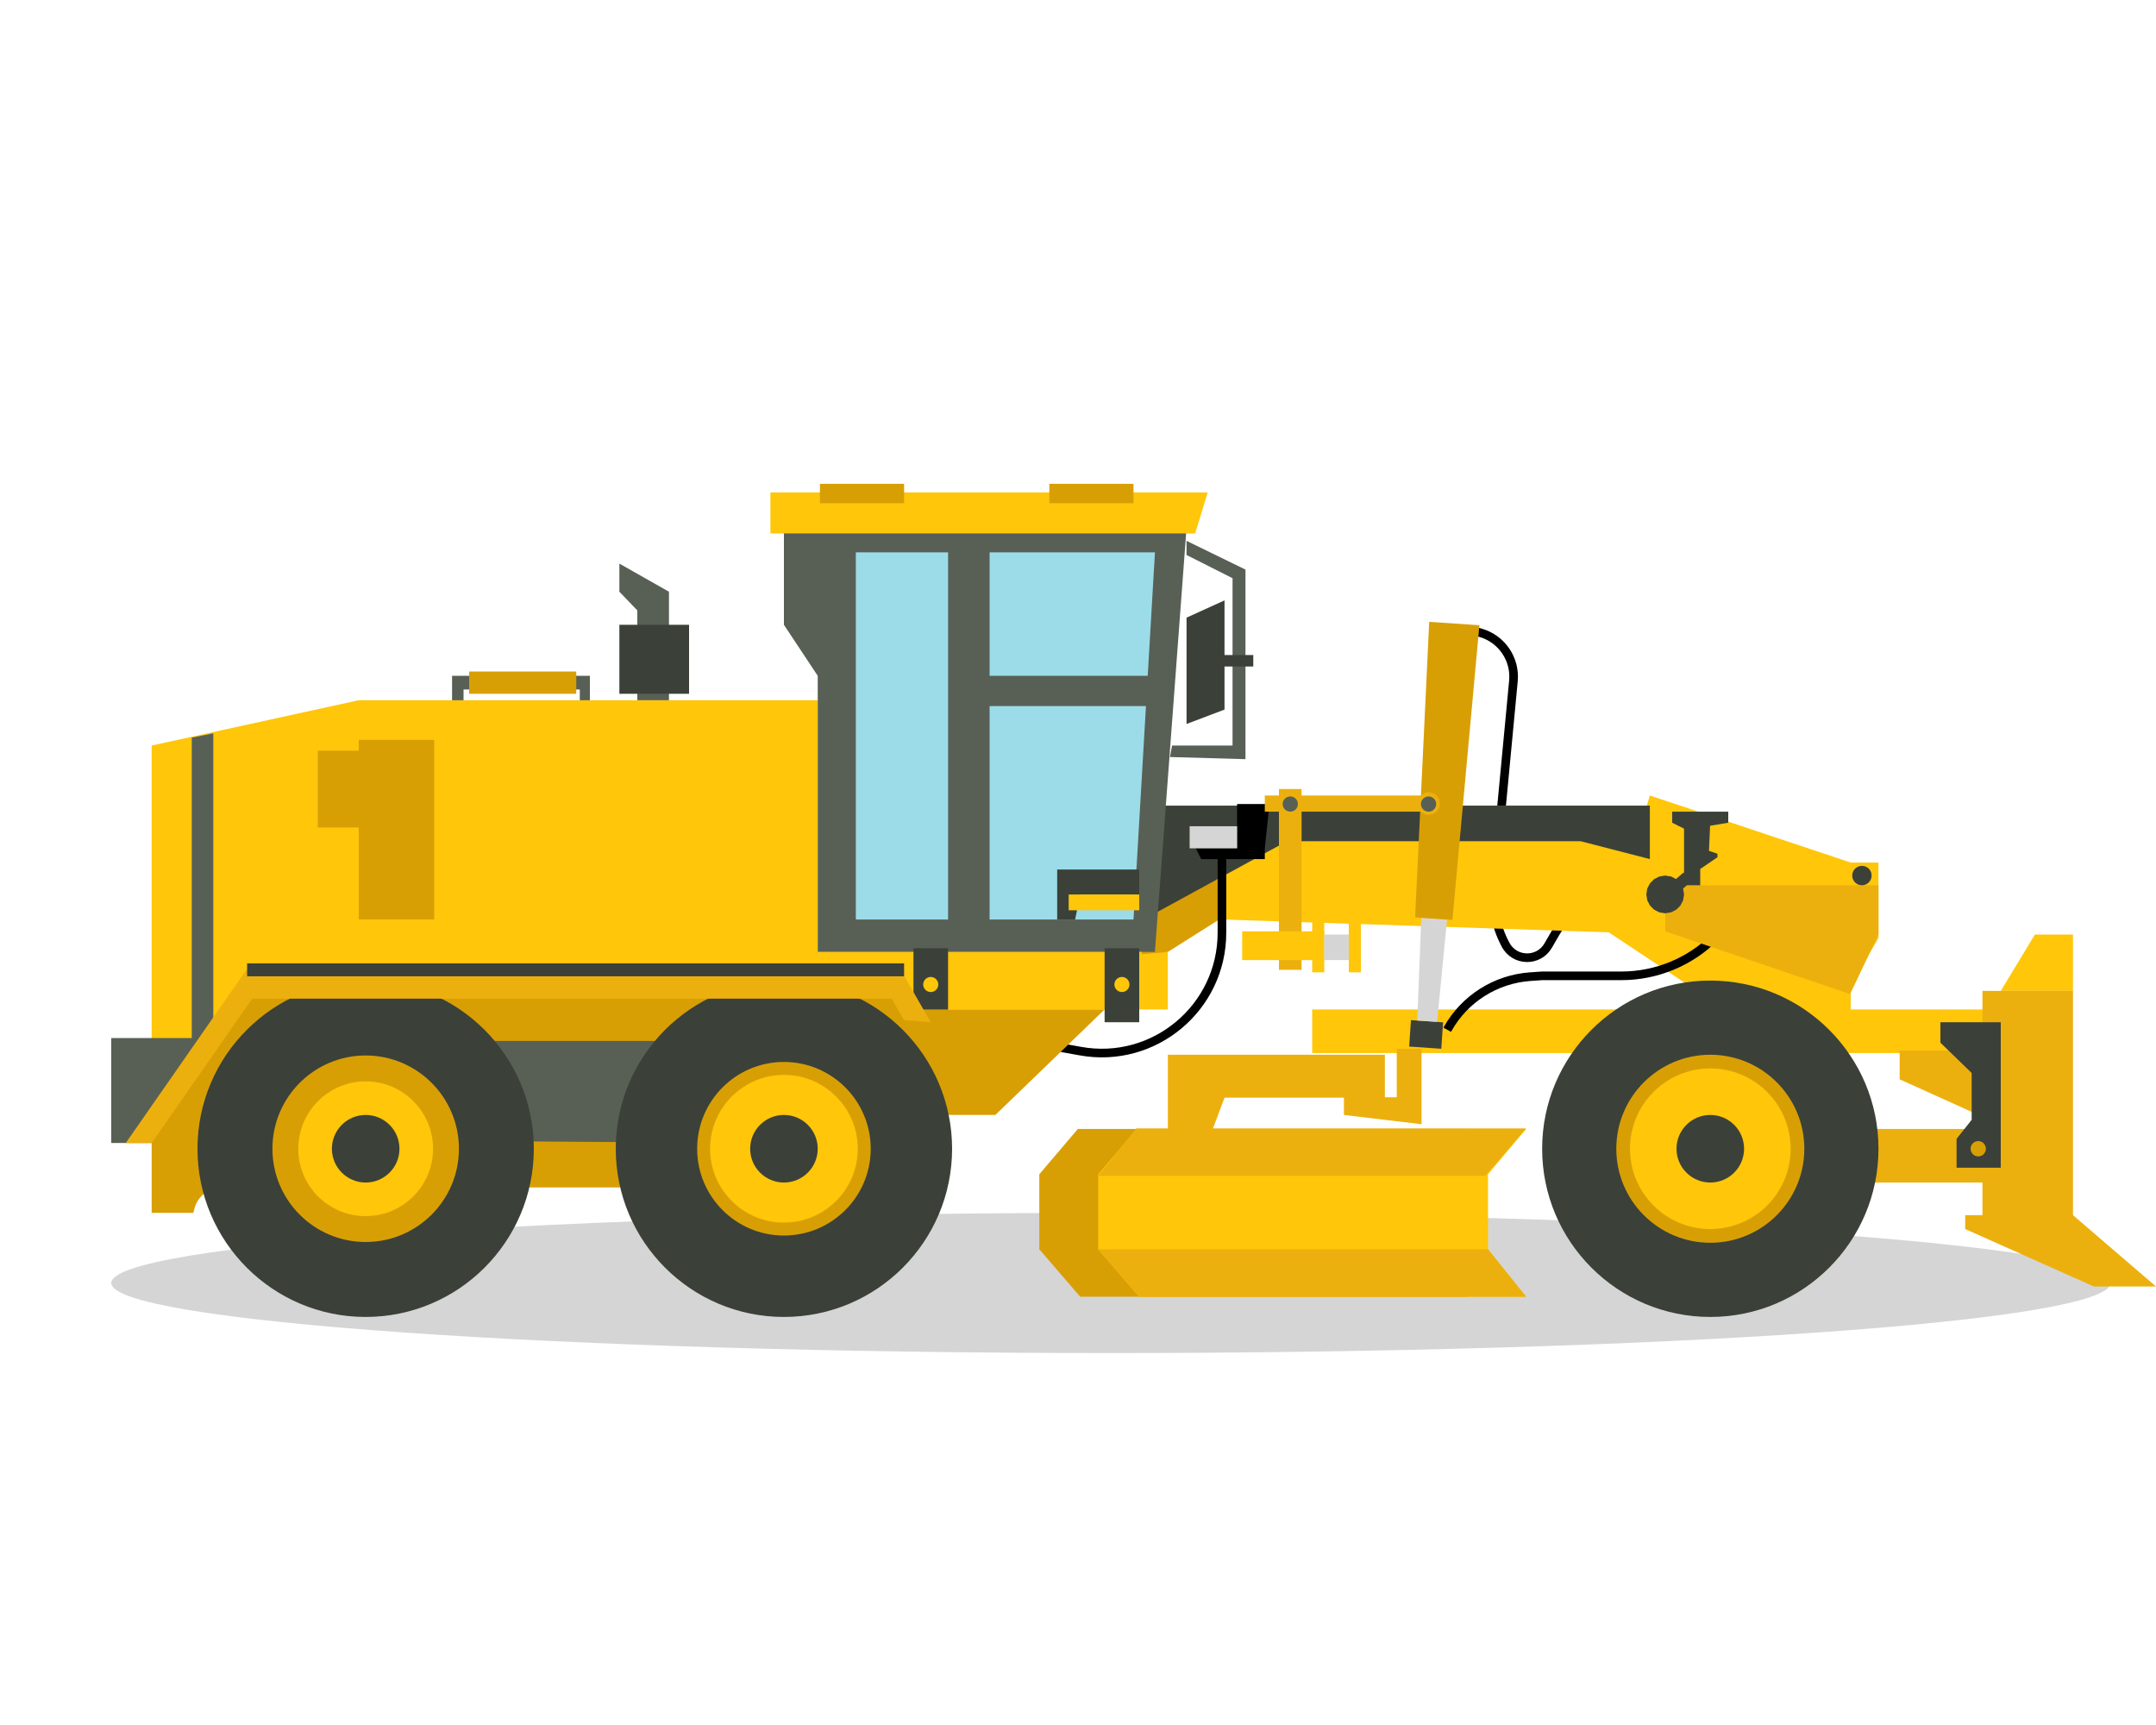 <?xml version="1.0" encoding="UTF-8" standalone="no"?>
<!DOCTYPE svg PUBLIC "-//W3C//DTD SVG 1.1//EN" "http://www.w3.org/Graphics/SVG/1.1/DTD/svg11.dtd">
<svg version="1.1" xmlns="http://www.w3.org/2000/svg" xmlns:xlink="http://www.w3.org/1999/xlink" preserveAspectRatio="xMidYMid meet" viewBox="0 0 500 400" width="500" height="400"><defs><path d="M363.8 211.78C363.05 212.5 361.47 214.98 359.07 219.21C356.86 223.12 351.2 223.01 349.14 219.02C348.47 217.73 349.96 220.62 348.97 218.7C346.9 214.7 346.03 210.19 346.45 205.71C347.52 194.41 349.94 168.84 350.98 157.91C351.46 152.87 348.3 148.19 343.44 146.76C343.22 146.69 342.67 146.53 341.8 146.28" id="coCN8gk2u"></path><path d="M435.64 200.01L435.64 217.54L429.2 228.46L429.2 234.08L461.3 234.08L461.3 244.19L304.31 244.19L304.31 234.08L410.7 234.08L391.31 228.29L373.12 216.21L373.13 216.19L315.6 214.28L315.6 225.46L312.81 225.46L312.81 214.19L307.1 214L307.1 225.46L304.31 225.46L304.31 213.91L283.38 213.21L283.38 186.81L381.92 186.81L382.62 184.46L429.2 200.01L435.64 200.01ZM270.84 220.74L270.84 234.08L189.64 234.08L189.64 240.88L35.17 240.88L35.17 172.88L83.14 162.38L189.64 162.38L189.64 220.74L270.84 220.74ZM464 229.78L471.91 216.71L480.75 216.71L480.75 229.78L464 229.78Z" id="b1YqBAoVVF"></path><path d="M398.3 216.71C398.05 216.97 397.89 217.13 397.82 217.19C392.05 223.01 384.2 226.28 376.01 226.28C373.56 226.28 367.44 226.28 357.64 226.28C356.16 226.38 355.24 226.45 354.87 226.47C346.87 227.04 339.68 231.58 335.75 238.57C335.73 238.6 335.69 238.67 335.63 238.78" id="fi3Yt2aCa"></path><path d="M257.63 313.75C129.68 313.75 25.8 306.47 25.8 297.5C25.8 288.52 129.68 281.24 257.63 281.24C385.58 281.24 489.46 288.52 489.46 297.5C489.46 306.47 385.58 313.75 257.63 313.75Z" id="b122gSga7S"></path><path d="M500 298.32L485.6 298.32L455.75 285L455.75 281.78L459.75 281.78L459.75 274.21L434.05 274.21L434.05 261.79L459.75 261.79L459.75 258.95L440.55 250.28L440.55 243.61L459.75 243.61L459.75 229.78L480.75 229.78L480.75 281.78L500 298.32Z" id="ckWs6iyPD"></path><path d="M49.47 240.71L184.47 240.71L184.47 265.04L25.8 265.04L25.8 240.71L44.47 240.71L44.47 171.04L49.47 170.04L49.47 240.71Z" id="d8JQbG4TA"></path><path d="M134.46 159.88L134.46 162.38L136.8 162.38L136.8 156.71L104.84 156.71L104.84 162.38L107.5 162.38L107.5 159.88L134.46 159.88Z" id="dt386mFNG"></path><path d="M133.64 155.71L133.64 160.88L108.8 160.88L108.8 155.71L133.64 155.71Z" id="a3d8UDsz9E"></path><path d="M143.64 137.21L143.64 130.69L155.14 137.21L143.64 130.69L155.14 137.21L143.64 130.69L155.14 137.21L155.14 162.38L147.8 162.38L147.8 141.54L143.64 137.21Z" id="g44sWttsFQ"></path><path d="M159.8 144.88L159.8 160.88L143.64 160.88L143.64 144.88L159.8 144.88Z" id="a61LFnjfAV"></path><path d="M267.87 127.74L264.2 213.21L198.5 213.21L198.5 127.74L267.87 127.74Z" id="a2i64MdGYj"></path><path d="M283.38 203.88L283.38 212.82L270.84 220.74L264.75 221.27L264.75 203.88L283.38 203.88Z" id="ecTHoIV7A"></path><path d="M382.62 186.81L382.62 199.21L366.55 195.06L298.47 195.06L265.23 213.21L265.23 186.81L382.62 186.81Z" id="bv3aWPslm"></path><path d="M189.64 220.74L189.64 156.71L181.8 144.88L181.8 122.41L275.17 122.41L267.84 220.74L189.64 220.74ZM229.5 213.21L262.87 213.21L265.76 163.74L229.5 163.74L229.5 213.21ZM198.5 213.21L219.87 213.21L219.87 128.08L198.5 128.08L198.5 213.21ZM288.84 176.04L271.32 175.54L271.82 172.88L285.84 172.88L285.84 134.08L275.17 128.69L275.17 125.41L288.84 132.08L288.84 176.04ZM229.5 156.71L266.17 156.71L267.84 128.08L229.5 128.08L229.5 156.71Z" id="f3Q5CNH8lJ"></path><path d="M264.2 219.88L264.2 237.04L256.17 237.04L256.17 219.88L264.2 219.88Z" id="eaElVJVc8"></path><path d="M219.87 219.88L219.87 237.04L211.84 237.04L211.84 219.88L219.87 219.88Z" id="d1UTlInem7"></path><path d="M264.2 201.63L264.2 207.41L250.5 207.41L249.34 213.21L245.17 213.21L245.17 201.63L264.2 201.63Z" id="b2XNaUD0ac"></path><path d="M264.2 207.42L264.2 211.08L247.84 211.08L247.84 207.42L264.2 207.42Z" id="addBRYPaN"></path><path d="M283.98 139.22L283.98 164.54L275.17 167.88L275.17 143.22L283.98 139.22Z" id="b2hJeUODq"></path><path d="M290.65 151.89L290.65 154.55L280.08 154.55L280.08 151.89L290.65 151.89Z" id="f1t2ew7Pl6"></path><path d="M396.64 305.38C375.11 305.38 357.64 287.9 357.64 266.38C357.64 244.85 375.11 227.38 396.64 227.38C418.16 227.38 435.64 244.85 435.64 266.38C435.64 287.9 418.16 305.38 396.64 305.38Z" id="aUesGEJb2"></path><path d="M396.64 288.18C384.61 288.18 374.84 278.41 374.84 266.38C374.84 254.34 384.61 244.58 396.64 244.58C408.67 244.58 418.44 254.34 418.44 266.38C418.44 278.41 408.67 288.18 396.64 288.18Z" id="b3uFWX9w1"></path><path d="M396.64 285C386.36 285 378.01 276.66 378.01 266.38C378.01 256.1 386.36 247.75 396.64 247.75C406.92 247.75 415.27 256.1 415.27 266.38C415.27 276.66 406.92 285 396.64 285Z" id="bMKpXXftR"></path><path d="M396.64 274.21C392.31 274.21 388.8 270.7 388.8 266.38C388.8 262.05 392.31 258.54 396.64 258.54C400.96 258.54 404.47 262.05 404.47 266.38C404.47 270.7 400.96 274.21 396.64 274.21Z" id="a1ljA9NLRV"></path><path d="M293.32 199.21L278.57 199.21L277.32 196.71L286.9 196.71L286.9 186.44L294.4 186.44L293.32 196.73L293.32 199.21Z" id="c3lxO6QBkK"></path><path d="M280.08 114.19L277.17 123.69L178.67 123.69L178.67 114.19L280.08 114.19Z" id="c51fLlu1VK"></path><path d="M209.67 112.19L209.67 116.69L190.15 116.69L190.15 112.19L209.67 112.19Z" id="cBNzXwr0V"></path><path d="M262.87 112.19L262.87 116.69L243.35 116.69L243.35 112.19L262.87 112.19Z" id="ddgpyjT8w"></path><path d="M249.96 261.79L340.27 261.79L331.43 272.29L331.43 289.69L340.27 300.69L250.51 300.69L241.03 289.69L241.03 272.29L249.96 261.79Z" id="c5SC5gsjWg"></path><path d="M263.62 261.79L353.93 261.79L345.09 272.29L345.09 289.69L353.93 300.69L264.17 300.69L254.69 289.69L254.69 272.29L263.62 261.79Z" id="b6NRMx6msy"></path><path d="M215.85 230.04C214.89 230.04 214.1 229.26 214.1 228.29C214.1 227.33 214.89 226.54 215.85 226.54C216.82 226.54 217.6 227.33 217.6 228.29C217.6 229.26 216.82 230.04 215.85 230.04Z" id="b9AeHss3V"></path><path d="M260.19 230.04C259.22 230.04 258.44 229.26 258.44 228.29C258.44 227.33 259.22 226.54 260.19 226.54C261.15 226.54 261.94 227.33 261.94 228.29C261.94 229.26 261.15 230.04 260.19 230.04Z" id="dYcEwuQyq"></path><path d="M334.67 237.06L334.25 243.19L326.8 242.68L327.22 236.55L334.67 237.06Z" id="bWcgssRqs"></path><path d="M335.59 213.23L333.28 236.96L328.68 236.65L329.61 212.82L335.59 213.23Z" id="ayHHsclX3"></path><path d="M343.09 144.98L336.83 213.32L328.18 212.73L331.45 144.19L343.09 144.98Z" id="b5eSbgy5D"></path><path d="M332.3 184.46L332.3 188.21L301.85 188.21L301.85 224.89L296.6 224.89L296.6 188.21L293.32 188.21L293.32 184.46L296.6 184.46L296.6 182.96L301.85 182.96L301.85 184.46L332.3 184.46Z" id="b2mGmbParx"></path><path d="M331.3 188.96C329.85 188.96 328.68 187.78 328.68 186.34C328.68 184.89 329.85 183.71 331.3 183.71C332.75 183.71 333.93 184.89 333.93 186.34C333.93 187.78 332.75 188.96 331.3 188.96Z" id="d3xL7vZ4Mn"></path><path d="M331.3 188.21C330.33 188.21 329.53 187.42 329.53 186.44C329.53 185.47 330.33 184.68 331.3 184.68C332.28 184.68 333.07 185.47 333.07 186.44C333.07 187.42 332.28 188.21 331.3 188.21Z" id="fZfKsNBe9"></path><path d="M299.23 188.21C298.25 188.21 297.46 187.42 297.46 186.44C297.46 185.47 298.25 184.68 299.23 184.68C300.21 184.68 301 185.47 301 186.44C301 187.42 300.21 188.21 299.23 188.21Z" id="k79OZkYusf"></path><path d="M307.1 215.96L307.1 222.63L288.07 222.63L288.07 215.96L307.1 215.96Z" id="c3rxzZxHc1"></path><path d="M312.81 216.71L312.81 222.63L307.1 222.63L307.1 216.71L312.81 216.71Z" id="cGHUm62AK"></path><path d="M283.38 198.35C283.38 207.92 283.38 213.91 283.38 216.3C283.38 233.69 267.63 246.84 250.52 243.73C249.93 243.63 248.47 243.36 246.12 242.94" id="bGL4tVQ7H"></path><path d="M286.9 191.59L286.9 196.71L275.89 196.71L275.89 191.59L286.9 191.59Z" id="bL7PppAiI"></path><path d="M353.93 300.69L264.17 300.69L254.69 289.69L345.09 289.69L353.93 300.69Z" id="a3bnZvoCOw"></path><path d="M435.64 205.28L435.64 216.71L429.06 230.51L386.18 215.96L386.18 205.28L435.64 205.28Z" id="aJZl5rxXv"></path><path d="M431.8 205.28C430.56 205.28 429.55 204.27 429.55 203.03C429.55 201.78 430.56 200.78 431.8 200.78C433.04 200.78 434.05 201.78 434.05 203.03C434.05 204.27 433.04 205.28 431.8 205.28Z" id="c2hYCRo1Qy"></path><path d="M398.3 198.78L394.3 201.51L394.3 205.28L391.21 205.28L390.33 206.03L390.55 207.4L390.33 208.78L389.71 209.98L388.76 210.93L387.56 211.55L386.18 211.78L384.79 211.55L383.59 210.93L382.65 209.98L382.02 208.78L381.8 207.4L382.02 206.02L382.65 204.82L383.59 203.87L384.79 203.25L386.18 203.03L387.56 203.25L388.68 203.83L390.41 202.34L390.55 202.5L390.55 192.15L387.8 190.78L387.8 188.21L400.8 188.21L400.8 190.78L396.59 191.48L396.33 197.3L396.33 197.3L398.3 197.96L398.3 198.78Z" id="h2pffHUxgX"></path><path d="M457.25 259.67L457.25 248.81L450 241.78L450 237.04L464 237.04L464 270.78L453.75 270.78L453.75 264.08L457.25 259.67Z" id="a35Mefys0N"></path><path d="M458.78 268.15C457.8 268.15 457 267.36 457 266.38C457 265.4 457.8 264.6 458.78 264.6C459.76 264.6 460.55 265.4 460.55 266.38C460.55 267.36 459.76 268.15 458.78 268.15Z" id="a1sY9nw3lw"></path><path d="M311.67 258.54L311.67 254.54L283.98 254.54L281.3 261.66L353.93 261.66L344.45 272.66L254.69 272.66L263.53 261.66L270.84 261.66L270.84 244.58L321.17 244.58L321.17 254.44L323.92 254.44L323.92 243.19L329.67 243.19L329.67 260.69L311.67 258.54Z" id="c2zbLhD5QT"></path><path d="M83.2 213.21L83.2 191.88L73.7 191.88L73.7 174.08L83.2 174.08L83.2 171.57L100.7 171.57L100.7 213.21L83.2 213.21Z" id="jvSvxsPY"></path><path d="M256.17 234.08L230.84 258.54L186.24 258.54L186.24 240.19L178.67 241.37L66.18 241.37L51.76 264.19L177.17 265.07L177.17 275.35L51.48 275.35L51.25 275.35L51.03 275.37L50.81 275.38L50.58 275.41L50.36 275.44L50.15 275.48L49.93 275.53L49.72 275.59L49.51 275.65L49.3 275.72L49.1 275.79L48.9 275.87L48.7 275.96L48.5 276.06L48.31 276.16L48.12 276.26L47.94 276.38L47.76 276.49L47.58 276.62L47.41 276.75L47.24 276.88L47.08 277.02L46.92 277.17L46.77 277.32L46.62 277.48L46.47 277.64L46.33 277.81L46.2 277.98L46.07 278.15L45.95 278.33L45.83 278.52L45.72 278.71L45.62 278.9L45.52 279.1L45.42 279.3L45.34 279.5L45.26 279.71L45.19 279.92L45.12 280.14L45.06 280.36L45.06 280.38L45.05 280.4L45.04 280.44L45.02 280.51L45.01 280.55L45 280.59L44.99 280.63L44.98 280.67L44.97 280.71L44.96 280.74L44.95 280.79L44.94 280.81L44.94 280.84L44.93 280.87L44.92 280.89L44.92 280.92L44.91 280.95L44.9 280.98L44.89 281.01L44.89 281.04L44.88 281.07L44.87 281.1L44.86 281.14L44.86 281.17L44.85 281.2L44.84 281.24L35.17 281.24L35.17 264.07L35.73 264.07L57.14 227.05L209.67 227.05L209.67 234.08L256.17 234.08Z" id="bYFIN0pS"></path><path d="M84.8 305.38C63.28 305.38 45.8 287.9 45.8 266.38C45.8 244.85 63.28 227.38 84.8 227.38C106.33 227.38 123.8 244.85 123.8 266.38C123.8 287.9 106.33 305.38 84.8 305.38Z" id="dhetE8bnn"></path><path d="M84.8 285C74.52 285 66.18 276.66 66.18 266.38C66.18 256.1 74.52 247.75 84.8 247.75C95.08 247.75 103.43 256.1 103.43 266.38C103.43 276.66 95.08 285 84.8 285Z" id="g2rRNsWhB0"></path><mask id="maskas15gRy6B" x="60.18" y="241.75" width="49.25" height="49.25" maskUnits="userSpaceOnUse"><rect x="60.18" y="241.75" width="49.25" height="49.25" fill="white"></rect><use xlink:href="#g2rRNsWhB0" opacity="1" fill="black"></use></mask><path d="M181.8 305.38C160.28 305.38 142.8 287.9 142.8 266.38C142.8 244.85 160.28 227.38 181.8 227.38C203.33 227.38 220.8 244.85 220.8 266.38C220.8 287.9 203.33 305.38 181.8 305.38Z" id="g1y6u3lY1m"></path><path d="M181.8 285C171.52 285 163.18 276.66 163.18 266.38C163.18 256.1 171.52 247.75 181.8 247.75C192.08 247.75 200.43 256.1 200.43 266.38C200.43 276.66 192.08 285 181.8 285Z" id="gu3N7PUPf"></path><path d="M181.8 274.21C177.48 274.21 173.97 270.7 173.97 266.38C173.97 262.05 177.48 258.54 181.8 258.54C186.13 258.54 189.64 262.05 189.64 266.38C189.64 270.7 186.13 274.21 181.8 274.21Z" id="b40DxiVdWL"></path><path d="M84.8 274.21C80.48 274.21 76.97 270.7 76.97 266.38C76.97 262.05 80.48 258.54 84.8 258.54C89.13 258.54 92.64 262.05 92.64 266.38C92.64 270.7 89.13 274.21 84.8 274.21Z" id="a16sWHLHxS"></path><path d="M209.67 236.55L206.78 231.58L58.48 231.58L35.17 265.04L29.17 265.04L57.14 224.89L208.88 224.89L215.85 237.04L209.67 236.55Z" id="bOzk7uJ4h"></path><path d="M209.67 224.89L57.31 224.89" id="f3YKXI0jzd"></path></defs><g><g><g><use xlink:href="#coCN8gk2u" opacity="1" fill="#000000" fill-opacity="0"></use><g><use xlink:href="#coCN8gk2u" opacity="1" fill-opacity="0" stroke="#000000" stroke-width="2" stroke-opacity="1"></use></g></g><g><use xlink:href="#b1YqBAoVVF" opacity="1" fill="#ffc60a" fill-opacity="1"></use><g><use xlink:href="#b1YqBAoVVF" opacity="1" fill-opacity="0" stroke="#000000" stroke-width="1" stroke-opacity="0"></use></g></g><g><use xlink:href="#fi3Yt2aCa" opacity="1" fill="#000000" fill-opacity="0"></use><g><use xlink:href="#fi3Yt2aCa" opacity="1" fill-opacity="0" stroke="#000000" stroke-width="2" stroke-opacity="1"></use></g></g><g><use xlink:href="#b122gSga7S" opacity="1" fill="#d5d5d5" fill-opacity="1"></use><g><use xlink:href="#b122gSga7S" opacity="1" fill-opacity="0" stroke="#000000" stroke-width="1" stroke-opacity="0"></use></g></g><g><use xlink:href="#ckWs6iyPD" opacity="1" fill="#ecb00e" fill-opacity="1"></use><g><use xlink:href="#ckWs6iyPD" opacity="1" fill-opacity="0" stroke="#000000" stroke-width="1" stroke-opacity="0"></use></g></g><g><use xlink:href="#d8JQbG4TA" opacity="1" fill="#586056" fill-opacity="1"></use><g><use xlink:href="#d8JQbG4TA" opacity="1" fill-opacity="0" stroke="#000000" stroke-width="1" stroke-opacity="0"></use></g></g><g><use xlink:href="#dt386mFNG" opacity="1" fill="#586056" fill-opacity="1"></use><g><use xlink:href="#dt386mFNG" opacity="1" fill-opacity="0" stroke="#000000" stroke-width="1" stroke-opacity="0"></use></g></g><g><use xlink:href="#a3d8UDsz9E" opacity="1" fill="#d89f05" fill-opacity="1"></use><g><use xlink:href="#a3d8UDsz9E" opacity="1" fill-opacity="0" stroke="#000000" stroke-width="1" stroke-opacity="0"></use></g></g><g><use xlink:href="#g44sWttsFQ" opacity="1" fill="#586056" fill-opacity="1"></use><g><use xlink:href="#g44sWttsFQ" opacity="1" fill-opacity="0" stroke="#000000" stroke-width="1" stroke-opacity="0"></use></g></g><g><use xlink:href="#a61LFnjfAV" opacity="1" fill="#3b4139" fill-opacity="1"></use><g><use xlink:href="#a61LFnjfAV" opacity="1" fill-opacity="0" stroke="#000000" stroke-width="1" stroke-opacity="0"></use></g></g><g><use xlink:href="#a2i64MdGYj" opacity="1" fill="#9cdce9" fill-opacity="1"></use><g><use xlink:href="#a2i64MdGYj" opacity="1" fill-opacity="0" stroke="#000000" stroke-width="1" stroke-opacity="0"></use></g></g><g><use xlink:href="#ecTHoIV7A" opacity="1" fill="#d89f05" fill-opacity="1"></use><g><use xlink:href="#ecTHoIV7A" opacity="1" fill-opacity="0" stroke="#000000" stroke-width="1" stroke-opacity="0"></use></g></g><g><use xlink:href="#bv3aWPslm" opacity="1" fill="#3b4139" fill-opacity="1"></use><g><use xlink:href="#bv3aWPslm" opacity="1" fill-opacity="0" stroke="#000000" stroke-width="1" stroke-opacity="0"></use></g></g><g><use xlink:href="#f3Q5CNH8lJ" opacity="1" fill="#586056" fill-opacity="1"></use><g><use xlink:href="#f3Q5CNH8lJ" opacity="1" fill-opacity="0" stroke="#000000" stroke-width="1" stroke-opacity="0"></use></g></g><g><use xlink:href="#eaElVJVc8" opacity="1" fill="#3b4139" fill-opacity="1"></use><g><use xlink:href="#eaElVJVc8" opacity="1" fill-opacity="0" stroke="#000000" stroke-width="1" stroke-opacity="0"></use></g></g><g><use xlink:href="#d1UTlInem7" opacity="1" fill="#3b4139" fill-opacity="1"></use><g><use xlink:href="#d1UTlInem7" opacity="1" fill-opacity="0" stroke="#000000" stroke-width="1" stroke-opacity="0"></use></g></g><g><use xlink:href="#b2XNaUD0ac" opacity="1" fill="#3b4139" fill-opacity="1"></use><g><use xlink:href="#b2XNaUD0ac" opacity="1" fill-opacity="0" stroke="#000000" stroke-width="1" stroke-opacity="0"></use></g></g><g><use xlink:href="#addBRYPaN" opacity="1" fill="#ffc60a" fill-opacity="1"></use><g><use xlink:href="#addBRYPaN" opacity="1" fill-opacity="0" stroke="#000000" stroke-width="1" stroke-opacity="0"></use></g></g><g><use xlink:href="#b2hJeUODq" opacity="1" fill="#3b4139" fill-opacity="1"></use><g><use xlink:href="#b2hJeUODq" opacity="1" fill-opacity="0" stroke="#000000" stroke-width="1" stroke-opacity="0"></use></g></g><g><use xlink:href="#f1t2ew7Pl6" opacity="1" fill="#3b4139" fill-opacity="1"></use><g><use xlink:href="#f1t2ew7Pl6" opacity="1" fill-opacity="0" stroke="#000000" stroke-width="1" stroke-opacity="0"></use></g></g><g><use xlink:href="#aUesGEJb2" opacity="1" fill="#3b4139" fill-opacity="1"></use><g><use xlink:href="#aUesGEJb2" opacity="1" fill-opacity="0" stroke="#000000" stroke-width="1" stroke-opacity="0"></use></g></g><g><use xlink:href="#b3uFWX9w1" opacity="1" fill="#d89f05" fill-opacity="1"></use><g><use xlink:href="#b3uFWX9w1" opacity="1" fill-opacity="0" stroke="#000000" stroke-width="1" stroke-opacity="0"></use></g></g><g><use xlink:href="#bMKpXXftR" opacity="1" fill="#ffc60a" fill-opacity="1"></use><g><use xlink:href="#bMKpXXftR" opacity="1" fill-opacity="0" stroke="#000000" stroke-width="1" stroke-opacity="0"></use></g></g><g><use xlink:href="#a1ljA9NLRV" opacity="1" fill="#3b4139" fill-opacity="1"></use><g><use xlink:href="#a1ljA9NLRV" opacity="1" fill-opacity="0" stroke="#000000" stroke-width="1" stroke-opacity="0"></use></g></g><g><use xlink:href="#c3lxO6QBkK" opacity="1" fill="#000000" fill-opacity="1"></use><g><use xlink:href="#c3lxO6QBkK" opacity="1" fill-opacity="0" stroke="#000000" stroke-width="1" stroke-opacity="0"></use></g></g><g><use xlink:href="#c51fLlu1VK" opacity="1" fill="#ffc60a" fill-opacity="1"></use><g><use xlink:href="#c51fLlu1VK" opacity="1" fill-opacity="0" stroke="#000000" stroke-width="1" stroke-opacity="0"></use></g></g><g><use xlink:href="#cBNzXwr0V" opacity="1" fill="#d89f05" fill-opacity="1"></use><g><use xlink:href="#cBNzXwr0V" opacity="1" fill-opacity="0" stroke="#000000" stroke-width="1" stroke-opacity="0"></use></g></g><g><use xlink:href="#ddgpyjT8w" opacity="1" fill="#d89f05" fill-opacity="1"></use><g><use xlink:href="#ddgpyjT8w" opacity="1" fill-opacity="0" stroke="#000000" stroke-width="1" stroke-opacity="0"></use></g></g><g><use xlink:href="#c5SC5gsjWg" opacity="1" fill="#d89f05" fill-opacity="1"></use><g><use xlink:href="#c5SC5gsjWg" opacity="1" fill-opacity="0" stroke="#000000" stroke-width="1" stroke-opacity="0"></use></g></g><g><use xlink:href="#b6NRMx6msy" opacity="1" fill="#ffc60a" fill-opacity="1"></use><g><use xlink:href="#b6NRMx6msy" opacity="1" fill-opacity="0" stroke="#000000" stroke-width="1" stroke-opacity="0"></use></g></g><g><use xlink:href="#b9AeHss3V" opacity="1" fill="#ffc60a" fill-opacity="1"></use><g><use xlink:href="#b9AeHss3V" opacity="1" fill-opacity="0" stroke="#000000" stroke-width="1" stroke-opacity="0"></use></g></g><g><use xlink:href="#dYcEwuQyq" opacity="1" fill="#ffc60a" fill-opacity="1"></use><g><use xlink:href="#dYcEwuQyq" opacity="1" fill-opacity="0" stroke="#000000" stroke-width="1" stroke-opacity="0"></use></g></g><g><use xlink:href="#bWcgssRqs" opacity="1" fill="#3b4139" fill-opacity="1"></use><g><use xlink:href="#bWcgssRqs" opacity="1" fill-opacity="0" stroke="#000000" stroke-width="1" stroke-opacity="0"></use></g></g><g><use xlink:href="#ayHHsclX3" opacity="1" fill="#d5d5d5" fill-opacity="1"></use><g><use xlink:href="#ayHHsclX3" opacity="1" fill-opacity="0" stroke="#000000" stroke-width="1" stroke-opacity="0"></use></g></g><g><use xlink:href="#b5eSbgy5D" opacity="1" fill="#d89f05" fill-opacity="1"></use><g><use xlink:href="#b5eSbgy5D" opacity="1" fill-opacity="0" stroke="#000000" stroke-width="1" stroke-opacity="0"></use></g></g><g><use xlink:href="#b2mGmbParx" opacity="1" fill="#ecb00e" fill-opacity="1"></use><g><use xlink:href="#b2mGmbParx" opacity="1" fill-opacity="0" stroke="#000000" stroke-width="1" stroke-opacity="0"></use></g></g><g><use xlink:href="#d3xL7vZ4Mn" opacity="1" fill="#ecb00e" fill-opacity="1"></use><g><use xlink:href="#d3xL7vZ4Mn" opacity="1" fill-opacity="0" stroke="#000000" stroke-width="1" stroke-opacity="0"></use></g></g><g><use xlink:href="#fZfKsNBe9" opacity="1" fill="#586056" fill-opacity="1"></use><g><use xlink:href="#fZfKsNBe9" opacity="1" fill-opacity="0" stroke="#000000" stroke-width="1" stroke-opacity="0"></use></g></g><g><use xlink:href="#k79OZkYusf" opacity="1" fill="#586056" fill-opacity="1"></use><g><use xlink:href="#k79OZkYusf" opacity="1" fill-opacity="0" stroke="#000000" stroke-width="1" stroke-opacity="0"></use></g></g><g><use xlink:href="#c3rxzZxHc1" opacity="1" fill="#ffc60a" fill-opacity="1"></use><g><use xlink:href="#c3rxzZxHc1" opacity="1" fill-opacity="0" stroke="#000000" stroke-width="1" stroke-opacity="0"></use></g></g><g><use xlink:href="#cGHUm62AK" opacity="1" fill="#d5d5d5" fill-opacity="1"></use><g><use xlink:href="#cGHUm62AK" opacity="1" fill-opacity="0" stroke="#000000" stroke-width="1" stroke-opacity="0"></use></g></g><g><use xlink:href="#bGL4tVQ7H" opacity="1" fill="#000000" fill-opacity="0"></use><g><use xlink:href="#bGL4tVQ7H" opacity="1" fill-opacity="0" stroke="#000000" stroke-width="2" stroke-opacity="1"></use></g></g><g><use xlink:href="#bL7PppAiI" opacity="1" fill="#d5d5d5" fill-opacity="1"></use><g><use xlink:href="#bL7PppAiI" opacity="1" fill-opacity="0" stroke="#000000" stroke-width="1" stroke-opacity="0"></use></g></g><g><use xlink:href="#a3bnZvoCOw" opacity="1" fill="#ecb00e" fill-opacity="1"></use><g><use xlink:href="#a3bnZvoCOw" opacity="1" fill-opacity="0" stroke="#000000" stroke-width="1" stroke-opacity="0"></use></g></g><g><use xlink:href="#aJZl5rxXv" opacity="1" fill="#ecb00e" fill-opacity="1"></use><g><use xlink:href="#aJZl5rxXv" opacity="1" fill-opacity="0" stroke="#000000" stroke-width="1" stroke-opacity="0"></use></g></g><g><use xlink:href="#c2hYCRo1Qy" opacity="1" fill="#3b4139" fill-opacity="1"></use><g><use xlink:href="#c2hYCRo1Qy" opacity="1" fill-opacity="0" stroke="#000000" stroke-width="1" stroke-opacity="0"></use></g></g><g><use xlink:href="#h2pffHUxgX" opacity="1" fill="#3b4139" fill-opacity="1"></use><g><use xlink:href="#h2pffHUxgX" opacity="1" fill-opacity="0" stroke="#000000" stroke-width="1" stroke-opacity="0"></use></g></g><g><use xlink:href="#a35Mefys0N" opacity="1" fill="#3b4139" fill-opacity="1"></use><g><use xlink:href="#a35Mefys0N" opacity="1" fill-opacity="0" stroke="#000000" stroke-width="1" stroke-opacity="0"></use></g></g><g><use xlink:href="#a1sY9nw3lw" opacity="1" fill="#d89f05" fill-opacity="1"></use><g><use xlink:href="#a1sY9nw3lw" opacity="1" fill-opacity="0" stroke="#000000" stroke-width="1" stroke-opacity="0"></use></g></g><g><use xlink:href="#c2zbLhD5QT" opacity="1" fill="#ecb00e" fill-opacity="1"></use><g><use xlink:href="#c2zbLhD5QT" opacity="1" fill-opacity="0" stroke="#000000" stroke-width="1" stroke-opacity="0"></use></g></g><g><use xlink:href="#jvSvxsPY" opacity="1" fill="#d89f05" fill-opacity="1"></use></g><g><use xlink:href="#bYFIN0pS" opacity="1" fill="#d89f05" fill-opacity="1"></use><g><use xlink:href="#bYFIN0pS" opacity="1" fill-opacity="0" stroke="#000000" stroke-width="1" stroke-opacity="0"></use></g></g><g><use xlink:href="#dhetE8bnn" opacity="1" fill="#3b4139" fill-opacity="1"></use><g><use xlink:href="#dhetE8bnn" opacity="1" fill-opacity="0" stroke="#000000" stroke-width="1" stroke-opacity="0"></use></g></g><g><use xlink:href="#g2rRNsWhB0" opacity="1" fill="#ffc60a" fill-opacity="1"></use><g mask="url(#maskas15gRy6B)"><use xlink:href="#g2rRNsWhB0" opacity="1" fill-opacity="0" stroke="#d89f05" stroke-width="6" stroke-opacity="1"></use></g></g><g><use xlink:href="#g1y6u3lY1m" opacity="1" fill="#3b4139" fill-opacity="1"></use><g><use xlink:href="#g1y6u3lY1m" opacity="1" fill-opacity="0" stroke="#000000" stroke-width="1" stroke-opacity="0"></use></g></g><g><use xlink:href="#gu3N7PUPf" opacity="1" fill="#ffc60a" fill-opacity="1"></use><g><use xlink:href="#gu3N7PUPf" opacity="1" fill-opacity="0" stroke="#d89f05" stroke-width="3" stroke-opacity="1"></use></g></g><g><use xlink:href="#b40DxiVdWL" opacity="1" fill="#3b4139" fill-opacity="1"></use><g><use xlink:href="#b40DxiVdWL" opacity="1" fill-opacity="0" stroke="#000000" stroke-width="1" stroke-opacity="0"></use></g></g><g><use xlink:href="#a16sWHLHxS" opacity="1" fill="#3b4139" fill-opacity="1"></use><g><use xlink:href="#a16sWHLHxS" opacity="1" fill-opacity="0" stroke="#000000" stroke-width="1" stroke-opacity="0"></use></g></g><g><use xlink:href="#bOzk7uJ4h" opacity="1" fill="#ecb00e" fill-opacity="1"></use></g><g><g><use xlink:href="#f3YKXI0jzd" opacity="1" fill-opacity="0" stroke="#3b4139" stroke-width="3" stroke-opacity="1"></use></g></g></g></g></svg>